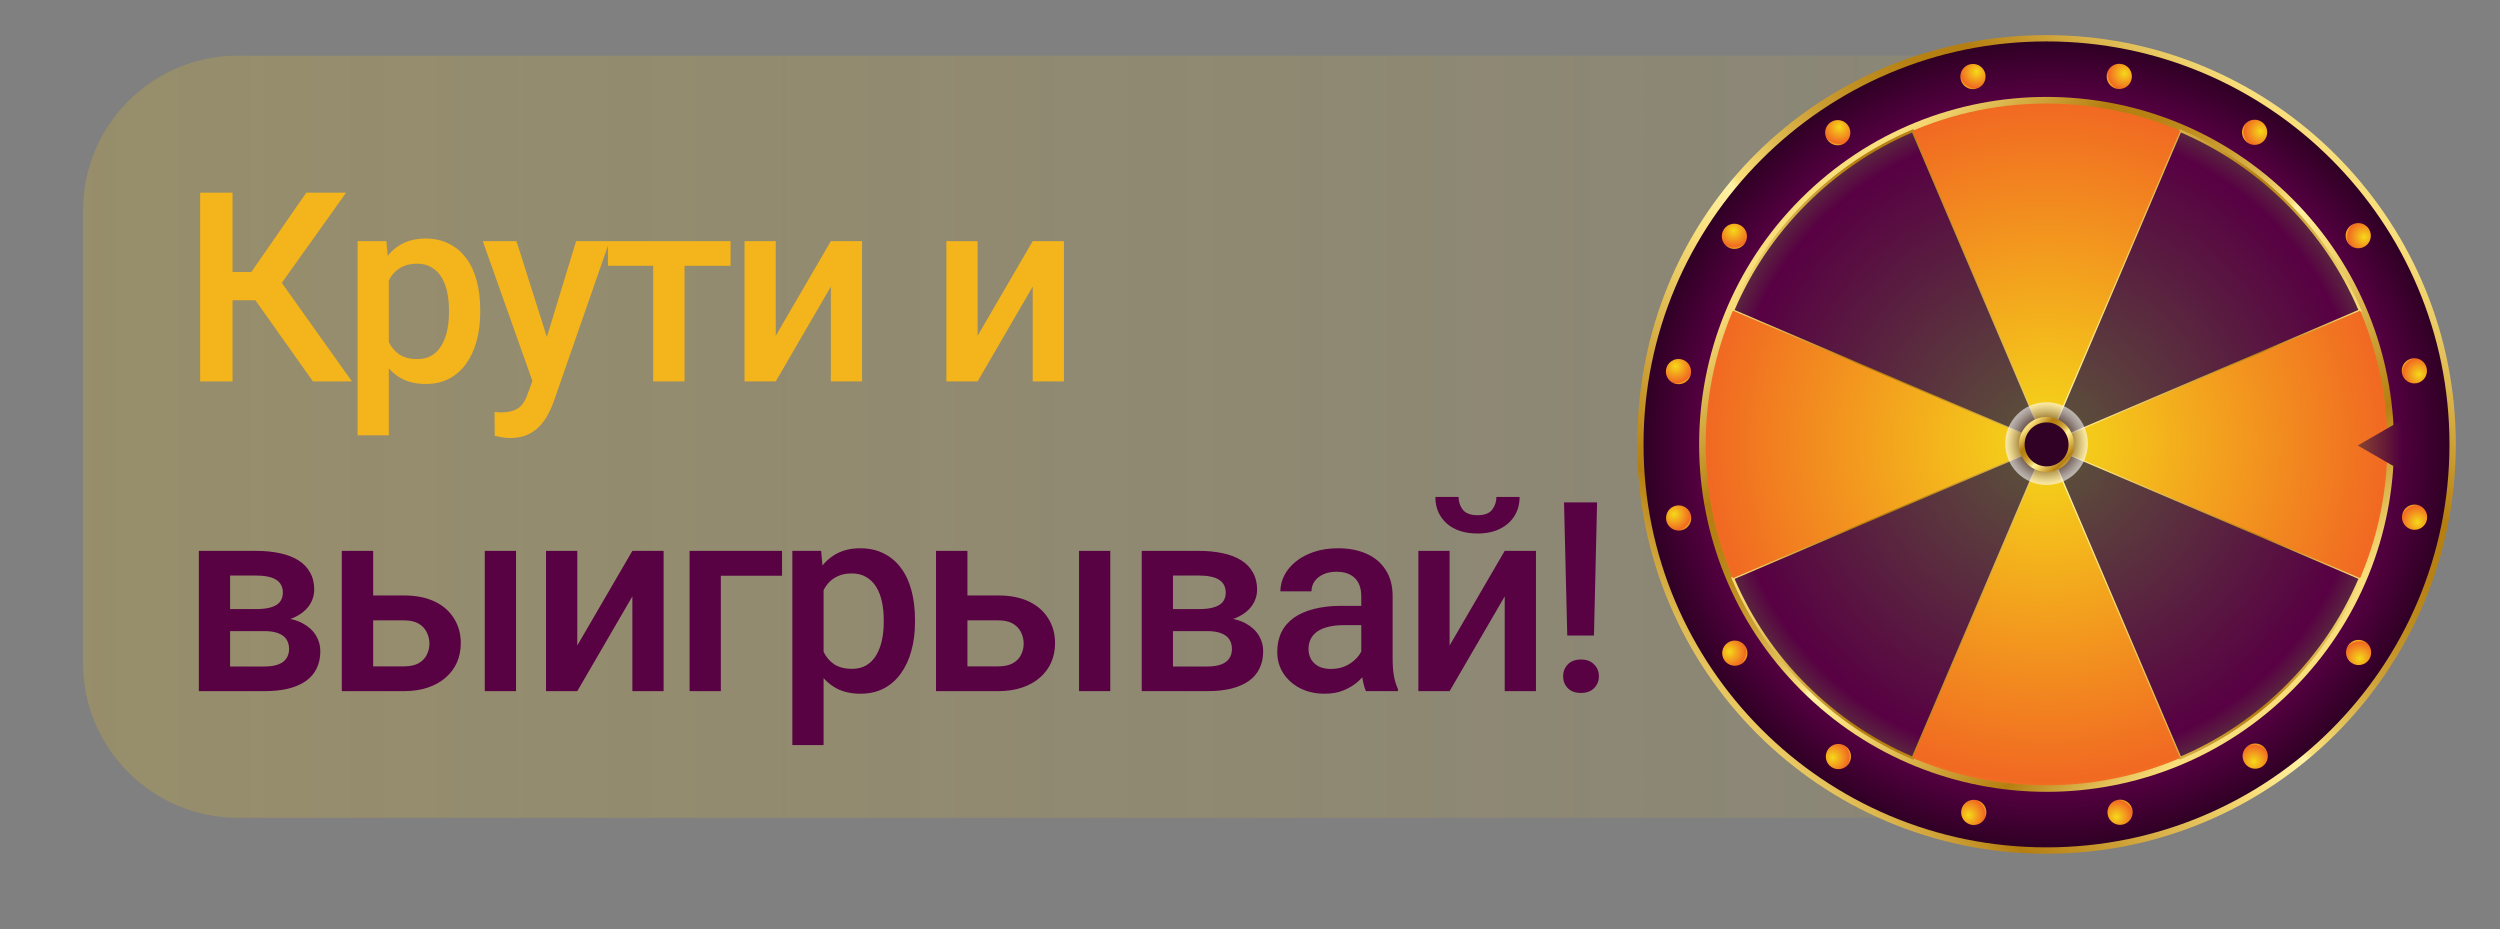 <svg width="113" height="42" viewBox="0 0 113 42" fill="none" xmlns="http://www.w3.org/2000/svg">
<rect x="0" y="0" width="113" height="42" fill="#808080" stroke="none"/>
<path d="M3.753 9.515C3.753 5.649 6.887 2.515 10.753 2.515H89.397C93.263 2.515 96.397 5.649 96.397 9.515V29.964C96.397 33.83 93.263 36.964 89.397 36.964H10.753C6.887 36.964 3.753 33.83 3.753 29.964V9.515Z" fill="url(#paint0_linear_508_319)" fill-opacity="0.2"/>
<path d="M10.512 8.708V17.239H9.047V8.708H10.512ZM15.645 8.708L12.176 13.571H10.096L9.896 12.294H11.361L13.846 8.708H15.645ZM14.145 17.239L11.385 13.349L12.334 12.218L15.908 17.239H14.145ZM17.576 12.118V19.677H16.163V10.899H17.464L17.576 12.118ZM21.706 14.011V14.134C21.706 14.595 21.652 15.023 21.542 15.417C21.437 15.808 21.279 16.149 21.068 16.442C20.861 16.731 20.605 16.956 20.3 17.116C19.995 17.276 19.644 17.356 19.245 17.356C18.851 17.356 18.505 17.284 18.208 17.14C17.915 16.991 17.667 16.782 17.464 16.513C17.261 16.243 17.097 15.927 16.972 15.563C16.851 15.196 16.765 14.794 16.714 14.356V13.882C16.765 13.417 16.851 12.995 16.972 12.616C17.097 12.237 17.261 11.911 17.464 11.638C17.667 11.364 17.915 11.153 18.208 11.005C18.501 10.856 18.843 10.782 19.234 10.782C19.632 10.782 19.986 10.86 20.294 11.017C20.603 11.169 20.863 11.388 21.074 11.673C21.285 11.954 21.443 12.294 21.548 12.692C21.654 13.087 21.706 13.526 21.706 14.011ZM20.294 14.134V14.011C20.294 13.718 20.267 13.446 20.212 13.196C20.158 12.942 20.072 12.72 19.954 12.528C19.837 12.337 19.687 12.188 19.503 12.083C19.324 11.974 19.107 11.919 18.853 11.919C18.603 11.919 18.388 11.962 18.208 12.048C18.029 12.13 17.878 12.245 17.757 12.394C17.636 12.542 17.542 12.716 17.476 12.915C17.41 13.11 17.363 13.323 17.335 13.554V14.69C17.382 14.972 17.462 15.229 17.576 15.464C17.689 15.698 17.849 15.886 18.056 16.026C18.267 16.163 18.537 16.231 18.865 16.231C19.119 16.231 19.335 16.177 19.515 16.067C19.695 15.958 19.841 15.808 19.954 15.616C20.072 15.421 20.158 15.196 20.212 14.942C20.267 14.688 20.294 14.419 20.294 14.134ZM24.317 16.548L26.04 10.899H27.552L25.009 18.206C24.95 18.362 24.874 18.532 24.78 18.716C24.686 18.899 24.563 19.073 24.411 19.237C24.262 19.405 24.077 19.54 23.854 19.642C23.632 19.747 23.362 19.8 23.046 19.8C22.921 19.8 22.799 19.788 22.682 19.765C22.569 19.745 22.462 19.724 22.36 19.7L22.354 18.622C22.393 18.626 22.44 18.63 22.495 18.634C22.553 18.638 22.6 18.64 22.636 18.64C22.87 18.64 23.065 18.61 23.221 18.552C23.378 18.497 23.505 18.407 23.602 18.282C23.704 18.157 23.79 17.989 23.86 17.778L24.317 16.548ZM23.345 10.899L24.85 15.646L25.102 17.134L24.124 17.386L21.821 10.899H23.345ZM30.942 10.899V17.239H29.523V10.899H30.942ZM33.022 10.899V12.013H27.479V10.899H33.022ZM35.064 15.177L37.554 10.899H38.966V17.239H37.554V12.956L35.064 17.239H33.652V10.899H35.064V15.177ZM44.188 15.177L46.678 10.899H48.09V17.239H46.678V12.956L44.188 17.239H42.776V10.899H44.188V15.177Z" fill="#F4B41B"/>
<path d="M11.959 28.526H9.932L9.92 27.53H11.584C11.857 27.53 12.082 27.503 12.258 27.448C12.438 27.394 12.57 27.311 12.656 27.202C12.742 27.089 12.785 26.952 12.785 26.792C12.785 26.659 12.76 26.544 12.709 26.446C12.658 26.345 12.58 26.263 12.475 26.2C12.373 26.134 12.244 26.087 12.088 26.06C11.935 26.028 11.758 26.013 11.555 26.013H10.4V31.239H8.988V24.899H11.555C11.961 24.899 12.326 24.935 12.65 25.005C12.979 25.075 13.258 25.183 13.488 25.327C13.719 25.472 13.895 25.655 14.016 25.878C14.141 26.097 14.203 26.355 14.203 26.651C14.203 26.847 14.16 27.03 14.074 27.202C13.992 27.374 13.869 27.526 13.705 27.659C13.541 27.792 13.34 27.901 13.102 27.987C12.863 28.069 12.59 28.12 12.281 28.14L11.959 28.526ZM11.959 31.239H9.521L10.084 30.126H11.959C12.209 30.126 12.416 30.095 12.58 30.032C12.744 29.97 12.865 29.88 12.943 29.763C13.025 29.642 13.066 29.499 13.066 29.335C13.066 29.167 13.027 29.023 12.949 28.901C12.871 28.78 12.75 28.689 12.586 28.626C12.426 28.56 12.217 28.526 11.959 28.526H10.348L10.359 27.53H12.275L12.68 27.917C13.082 27.944 13.416 28.03 13.682 28.175C13.947 28.319 14.146 28.501 14.279 28.72C14.412 28.939 14.479 29.177 14.479 29.435C14.479 29.731 14.422 29.993 14.309 30.22C14.199 30.446 14.035 30.636 13.816 30.788C13.602 30.936 13.338 31.05 13.025 31.128C12.713 31.202 12.357 31.239 11.959 31.239ZM16.386 26.915H18.255C18.802 26.915 19.267 27.007 19.65 27.19C20.033 27.374 20.324 27.63 20.523 27.958C20.726 28.282 20.828 28.653 20.828 29.071C20.828 29.38 20.771 29.667 20.658 29.933C20.544 30.194 20.376 30.423 20.154 30.618C19.935 30.814 19.665 30.966 19.345 31.075C19.029 31.185 18.665 31.239 18.255 31.239H15.449V24.899H16.867V30.12H18.255C18.537 30.12 18.761 30.071 18.929 29.974C19.097 29.876 19.218 29.749 19.292 29.593C19.37 29.436 19.41 29.27 19.41 29.095C19.41 28.915 19.37 28.745 19.292 28.585C19.218 28.425 19.097 28.294 18.929 28.192C18.761 28.091 18.537 28.04 18.255 28.04H16.386V26.915ZM23.324 24.899V31.239H21.912V24.899H23.324ZM26.093 29.177L28.583 24.899H29.995V31.239H28.583V26.956L26.093 31.239H24.68V24.899H26.093V29.177ZM35.348 24.899V26.024H32.582V31.239H31.17V24.899H35.348ZM37.226 26.118V33.677H35.814V24.899H37.115L37.226 26.118ZM41.357 28.011V28.134C41.357 28.595 41.302 29.023 41.193 29.417C41.087 29.808 40.929 30.149 40.718 30.442C40.511 30.731 40.255 30.956 39.951 31.116C39.646 31.276 39.294 31.356 38.896 31.356C38.501 31.356 38.156 31.284 37.859 31.14C37.566 30.991 37.318 30.782 37.115 30.513C36.912 30.243 36.748 29.927 36.623 29.564C36.501 29.196 36.416 28.794 36.365 28.356V27.882C36.416 27.417 36.501 26.995 36.623 26.616C36.748 26.237 36.912 25.911 37.115 25.638C37.318 25.364 37.566 25.153 37.859 25.005C38.152 24.856 38.494 24.782 38.884 24.782C39.283 24.782 39.636 24.86 39.945 25.017C40.253 25.169 40.513 25.388 40.724 25.673C40.935 25.954 41.093 26.294 41.199 26.692C41.304 27.087 41.357 27.526 41.357 28.011ZM39.945 28.134V28.011C39.945 27.718 39.917 27.446 39.863 27.196C39.808 26.942 39.722 26.72 39.605 26.528C39.488 26.337 39.337 26.189 39.154 26.083C38.974 25.974 38.757 25.919 38.503 25.919C38.253 25.919 38.038 25.962 37.859 26.048C37.679 26.13 37.529 26.245 37.408 26.394C37.287 26.542 37.193 26.716 37.126 26.915C37.06 27.11 37.013 27.323 36.986 27.554V28.69C37.033 28.972 37.113 29.23 37.226 29.464C37.339 29.698 37.499 29.886 37.706 30.026C37.917 30.163 38.187 30.231 38.515 30.231C38.769 30.231 38.986 30.177 39.166 30.067C39.345 29.958 39.492 29.808 39.605 29.616C39.722 29.421 39.808 29.196 39.863 28.942C39.917 28.689 39.945 28.419 39.945 28.134ZM43.247 26.915H45.116C45.663 26.915 46.128 27.007 46.511 27.19C46.893 27.374 47.184 27.63 47.384 27.958C47.587 28.282 47.688 28.653 47.688 29.071C47.688 29.38 47.632 29.667 47.518 29.933C47.405 30.194 47.237 30.423 47.014 30.618C46.796 30.814 46.526 30.966 46.206 31.075C45.889 31.185 45.526 31.239 45.116 31.239H42.309V24.899H43.727V30.12H45.116C45.397 30.12 45.622 30.071 45.79 29.974C45.958 29.876 46.079 29.749 46.153 29.593C46.231 29.436 46.27 29.27 46.27 29.095C46.27 28.915 46.231 28.745 46.153 28.585C46.079 28.425 45.958 28.294 45.79 28.192C45.622 28.091 45.397 28.04 45.116 28.04H43.247V26.915ZM50.184 24.899V31.239H48.772V24.899H50.184ZM54.576 28.526H52.549L52.537 27.53H54.201C54.475 27.53 54.699 27.503 54.875 27.448C55.055 27.394 55.188 27.311 55.274 27.202C55.359 27.089 55.403 26.952 55.403 26.792C55.403 26.659 55.377 26.544 55.326 26.446C55.276 26.345 55.197 26.263 55.092 26.2C54.99 26.134 54.861 26.087 54.705 26.06C54.553 26.028 54.375 26.013 54.172 26.013H53.018V31.239H51.606V24.899H54.172C54.578 24.899 54.944 24.935 55.268 25.005C55.596 25.075 55.875 25.183 56.106 25.327C56.336 25.472 56.512 25.655 56.633 25.878C56.758 26.097 56.821 26.355 56.821 26.651C56.821 26.847 56.778 27.03 56.692 27.202C56.609 27.374 56.486 27.526 56.322 27.659C56.158 27.792 55.957 27.901 55.719 27.987C55.481 28.069 55.207 28.12 54.899 28.14L54.576 28.526ZM54.576 31.239H52.139L52.701 30.126H54.576C54.826 30.126 55.033 30.095 55.197 30.032C55.361 29.97 55.483 29.88 55.561 29.763C55.643 29.642 55.684 29.499 55.684 29.335C55.684 29.167 55.645 29.023 55.567 28.901C55.488 28.78 55.367 28.689 55.203 28.626C55.043 28.56 54.834 28.526 54.576 28.526H52.965L52.977 27.53H54.893L55.297 27.917C55.699 27.944 56.033 28.03 56.299 28.175C56.565 28.319 56.764 28.501 56.897 28.72C57.029 28.939 57.096 29.177 57.096 29.435C57.096 29.731 57.039 29.993 56.926 30.22C56.817 30.446 56.653 30.636 56.434 30.788C56.219 30.936 55.955 31.05 55.643 31.128C55.33 31.202 54.975 31.239 54.576 31.239ZM61.529 29.968V26.944C61.529 26.718 61.488 26.523 61.406 26.358C61.324 26.194 61.199 26.067 61.031 25.977C60.867 25.888 60.66 25.843 60.41 25.843C60.179 25.843 59.98 25.882 59.812 25.96C59.644 26.038 59.513 26.144 59.419 26.276C59.326 26.409 59.279 26.56 59.279 26.727H57.873C57.873 26.477 57.933 26.235 58.054 26.001C58.175 25.767 58.351 25.558 58.582 25.374C58.812 25.19 59.087 25.046 59.408 24.94C59.728 24.835 60.087 24.782 60.486 24.782C60.962 24.782 61.384 24.862 61.752 25.023C62.123 25.183 62.414 25.425 62.624 25.749C62.839 26.069 62.947 26.472 62.947 26.956V29.774C62.947 30.064 62.966 30.323 63.005 30.554C63.048 30.78 63.109 30.977 63.187 31.145V31.239H61.74C61.673 31.087 61.621 30.894 61.582 30.659C61.546 30.421 61.529 30.19 61.529 29.968ZM61.734 27.384L61.746 28.257H60.732C60.47 28.257 60.24 28.282 60.041 28.333C59.841 28.38 59.675 28.45 59.542 28.544C59.41 28.638 59.31 28.751 59.244 28.884C59.177 29.017 59.144 29.167 59.144 29.335C59.144 29.503 59.183 29.657 59.261 29.798C59.339 29.935 59.453 30.042 59.601 30.12C59.753 30.198 59.937 30.237 60.152 30.237C60.441 30.237 60.693 30.179 60.908 30.061C61.127 29.94 61.298 29.794 61.423 29.622C61.548 29.446 61.615 29.28 61.623 29.124L62.08 29.751C62.033 29.911 61.953 30.083 61.839 30.267C61.726 30.45 61.578 30.626 61.394 30.794C61.214 30.958 60.998 31.093 60.744 31.198C60.494 31.304 60.205 31.356 59.877 31.356C59.462 31.356 59.093 31.274 58.769 31.11C58.445 30.942 58.191 30.718 58.007 30.436C57.824 30.151 57.732 29.829 57.732 29.47C57.732 29.134 57.794 28.837 57.919 28.579C58.048 28.317 58.236 28.099 58.482 27.923C58.732 27.747 59.037 27.614 59.396 27.524C59.755 27.431 60.166 27.384 60.627 27.384H61.734ZM65.522 29.177L68.013 24.899H69.425V31.239H68.013V26.956L65.522 31.239H64.11V24.899H65.522V29.177ZM67.638 22.462H68.686C68.686 22.786 68.608 23.073 68.452 23.323C68.3 23.569 68.081 23.763 67.796 23.903C67.514 24.044 67.179 24.114 66.788 24.114C66.198 24.114 65.731 23.962 65.388 23.657C65.048 23.349 64.878 22.95 64.878 22.462H65.927C65.927 22.681 65.991 22.874 66.12 23.042C66.253 23.206 66.475 23.288 66.788 23.288C67.097 23.288 67.315 23.206 67.444 23.042C67.573 22.874 67.638 22.681 67.638 22.462ZM72.188 22.708L72.047 28.726H70.84L70.694 22.708H72.188ZM70.653 30.571C70.653 30.356 70.723 30.177 70.864 30.032C71.008 29.884 71.207 29.81 71.461 29.81C71.711 29.81 71.908 29.884 72.053 30.032C72.198 30.177 72.27 30.356 72.27 30.571C72.27 30.778 72.198 30.956 72.053 31.105C71.908 31.249 71.711 31.321 71.461 31.321C71.207 31.321 71.008 31.249 70.864 31.105C70.723 30.956 70.653 30.778 70.653 30.571Z" fill="#580143"/>
<path d="M111.002 20.087C111.002 30.303 102.719 38.588 92.503 38.588C82.287 38.588 74.002 30.303 74.002 20.087C74.002 9.871 81.808 2.072 91.616 1.608C91.91 1.596 92.207 1.588 92.503 1.588C92.798 1.588 93.094 1.594 93.388 1.608C103.194 2.072 111.002 10.166 111.002 20.087Z" fill="url(#paint1_linear_508_319)"/>
<path d="M92.502 38.301C102.561 38.301 110.716 30.146 110.716 20.087C110.716 10.027 102.561 1.872 92.502 1.872C82.442 1.872 74.287 10.027 74.287 20.087C74.287 30.146 82.442 38.301 92.502 38.301Z" fill="url(#paint2_radial_508_319)"/>
<path d="M103.61 31.191C109.743 25.058 109.743 15.114 103.61 8.981C97.477 2.847 87.533 2.847 81.4 8.981C75.267 15.114 75.267 25.058 81.4 31.191C87.533 37.324 97.477 37.324 103.61 31.191Z" fill="url(#paint3_linear_508_319)"/>
<path d="M103.397 30.983C104.834 29.546 105.927 27.895 106.677 26.133L92.501 20.087L98.547 34.263C100.309 33.513 101.96 32.42 103.397 30.983ZM81.607 30.983C83.044 32.42 84.695 33.513 86.457 34.263L92.503 20.087L78.327 26.133C79.077 27.895 80.17 29.546 81.607 30.983ZM81.607 9.193C80.17 10.63 79.077 12.281 78.327 14.043L92.503 20.089L86.457 5.913C84.695 6.663 83.044 7.756 81.607 9.193ZM103.397 9.193C101.96 7.756 100.309 6.663 98.547 5.913L92.501 20.089L106.677 14.043C105.927 12.281 104.834 10.63 103.397 9.193Z" fill="url(#paint4_radial_508_319)"/>
<path d="M98.517 34.339L92.502 20.235L86.487 34.339L86.434 34.317C84.613 33.541 82.977 32.433 81.566 31.024C80.155 29.615 79.049 27.977 78.273 26.156L78.251 26.103L92.355 20.088L78.249 14.073L78.271 14.019C79.047 12.198 80.155 10.562 81.564 9.151C82.973 7.74 84.611 6.634 86.432 5.858L86.486 5.836L92.501 19.94L98.516 5.836L98.569 5.858C100.39 6.634 102.026 7.742 103.437 9.151C104.848 10.56 105.954 12.198 106.73 14.019L106.752 14.073L106.698 14.095L92.648 20.088L106.752 26.103L106.73 26.156C105.954 27.977 104.846 29.613 103.437 31.024C102.028 32.435 100.39 33.541 98.569 34.317L98.516 34.339H98.517ZM92.611 20.198L98.578 34.186C100.364 33.418 101.971 32.326 103.356 30.941C104.741 29.556 105.832 27.949 106.601 26.164L92.613 20.197L92.611 20.198ZM78.402 26.165C79.171 27.951 80.262 29.558 81.647 30.943C83.032 32.328 84.639 33.419 86.425 34.188L92.392 20.2L78.402 26.167V26.165ZM78.402 14.012L92.392 19.979L86.425 5.989C84.639 6.758 83.032 7.849 81.647 9.234C80.262 10.619 79.171 12.226 78.402 14.012ZM92.611 19.977L106.599 14.01C105.831 12.224 104.739 10.617 103.354 9.232C101.969 7.847 100.362 6.756 98.576 5.988L92.609 19.975L92.611 19.977Z" fill="url(#paint5_linear_508_319)"/>
<path d="M106.38 26.788C107.361 24.762 107.91 22.489 107.91 20.088C107.91 17.687 107.359 15.414 106.38 13.388C106.484 13.604 106.584 13.822 106.678 14.041L92.502 20.088L106.678 26.134C106.584 26.354 106.486 26.572 106.38 26.788Z" fill="url(#paint6_radial_508_319)"/>
<path d="M78.626 13.388C77.645 15.414 77.097 17.687 77.097 20.088C77.097 22.489 77.647 24.762 78.626 26.788C78.522 26.572 78.423 26.354 78.329 26.134L92.504 20.088L78.329 14.041C78.423 13.822 78.52 13.604 78.626 13.388Z" fill="url(#paint7_radial_508_319)"/>
<path d="M99.199 6.209C97.173 5.228 94.9 4.68 92.499 4.68C90.098 4.68 87.825 5.23 85.799 6.209C86.015 6.105 86.233 6.006 86.453 5.911L92.499 20.087L98.545 5.911C98.765 6.006 98.983 6.104 99.199 6.209Z" fill="url(#paint8_radial_508_319)"/>
<path d="M98.545 34.263L92.499 20.088L86.453 34.263C86.233 34.169 86.015 34.071 85.799 33.966C87.825 34.947 90.098 35.495 92.499 35.495C94.9 35.495 97.173 34.945 99.199 33.966C98.983 34.069 98.765 34.169 98.545 34.263Z" fill="url(#paint9_radial_508_319)"/>
<path d="M88.653 36.61C88.714 36.302 89.015 36.1 89.324 36.161C89.632 36.222 89.834 36.523 89.773 36.832C89.712 37.14 89.412 37.341 89.102 37.28C88.794 37.219 88.593 36.918 88.653 36.61Z" fill="url(#paint10_radial_508_319)"/>
<path d="M95.268 36.826C95.207 36.517 95.406 36.217 95.715 36.156C96.023 36.093 96.324 36.294 96.385 36.602C96.448 36.911 96.247 37.212 95.938 37.273C95.63 37.334 95.329 37.134 95.268 36.826Z" fill="url(#paint11_radial_508_319)"/>
<path d="M83.539 5.68C83.715 5.943 83.644 6.295 83.382 6.471C83.12 6.646 82.767 6.576 82.592 6.314C82.416 6.052 82.486 5.699 82.749 5.523C83.011 5.348 83.364 5.418 83.539 5.68Z" fill="url(#paint12_radial_508_319)"/>
<path d="M78.71 10.207C78.972 10.382 79.042 10.735 78.869 10.997C78.695 11.259 78.341 11.329 78.078 11.156C77.816 10.98 77.746 10.628 77.919 10.365C78.095 10.103 78.448 10.033 78.71 10.207Z" fill="url(#paint13_radial_508_319)"/>
<path d="M75.978 16.236C76.287 16.297 76.488 16.598 76.427 16.907C76.366 17.215 76.065 17.416 75.757 17.355C75.448 17.294 75.247 16.993 75.308 16.685C75.369 16.377 75.67 16.175 75.978 16.236Z" fill="url(#paint14_radial_508_319)"/>
<path d="M75.763 22.854C76.071 22.793 76.372 22.992 76.433 23.301C76.496 23.609 76.294 23.91 75.986 23.971C75.678 24.032 75.377 23.832 75.316 23.524C75.255 23.216 75.454 22.915 75.763 22.854Z" fill="url(#paint15_radial_508_319)"/>
<path d="M78.096 29.049C78.357 28.874 78.711 28.944 78.887 29.206C79.062 29.468 78.992 29.821 78.73 29.997C78.468 30.172 78.115 30.102 77.939 29.84C77.764 29.577 77.834 29.225 78.096 29.049Z" fill="url(#paint16_radial_508_319)"/>
<path d="M82.621 33.88C82.796 33.618 83.149 33.548 83.411 33.722C83.673 33.895 83.743 34.25 83.57 34.512C83.394 34.774 83.042 34.844 82.779 34.671C82.517 34.495 82.447 34.143 82.621 33.88Z" fill="url(#paint17_radial_508_319)"/>
<path d="M101.462 34.494C101.286 34.231 101.357 33.879 101.619 33.703C101.881 33.528 102.234 33.598 102.409 33.86C102.585 34.123 102.514 34.475 102.252 34.651C101.99 34.826 101.635 34.756 101.462 34.494Z" fill="url(#paint18_radial_508_319)"/>
<path d="M106.293 29.967C106.031 29.792 105.961 29.439 106.134 29.177C106.308 28.914 106.662 28.844 106.925 29.018C107.187 29.193 107.257 29.546 107.083 29.808C106.908 30.07 106.555 30.141 106.293 29.967Z" fill="url(#paint19_radial_508_319)"/>
<path d="M109.028 23.937C108.72 23.876 108.518 23.575 108.579 23.267C108.64 22.959 108.939 22.757 109.25 22.818C109.558 22.879 109.759 23.18 109.698 23.489C109.637 23.797 109.336 23.998 109.028 23.937Z" fill="url(#paint20_radial_508_319)"/>
<path d="M109.241 17.32C108.933 17.381 108.632 17.182 108.571 16.873C108.508 16.565 108.71 16.264 109.018 16.203C109.326 16.14 109.627 16.342 109.688 16.65C109.749 16.959 109.55 17.259 109.241 17.32Z" fill="url(#paint21_radial_508_319)"/>
<path d="M106.909 11.127C106.647 11.302 106.293 11.232 106.119 10.97C105.944 10.707 106.014 10.354 106.276 10.179C106.538 10.004 106.891 10.074 107.066 10.336C107.242 10.598 107.172 10.951 106.909 11.127Z" fill="url(#paint22_radial_508_319)"/>
<path d="M102.384 6.296C102.209 6.558 101.856 6.628 101.594 6.454C101.332 6.279 101.261 5.926 101.435 5.664C101.61 5.402 101.963 5.332 102.225 5.505C102.488 5.681 102.558 6.033 102.384 6.296Z" fill="url(#paint23_radial_508_319)"/>
<path d="M96.351 3.564C96.29 3.872 95.989 4.074 95.68 4.013C95.372 3.952 95.171 3.651 95.232 3.342C95.293 3.034 95.592 2.833 95.902 2.894C96.21 2.955 96.412 3.254 96.351 3.564Z" fill="url(#paint24_radial_508_319)"/>
<path d="M89.737 3.348C89.798 3.656 89.599 3.957 89.29 4.018C88.982 4.081 88.681 3.88 88.62 3.571C88.557 3.263 88.758 2.962 89.067 2.901C89.375 2.84 89.676 3.04 89.737 3.348Z" fill="url(#paint25_radial_508_319)"/>
<path style="mix-blend-mode:multiply" opacity="0.6" d="M92.503 21.918C93.534 21.918 94.37 21.082 94.37 20.05C94.37 19.019 93.534 18.183 92.503 18.183C91.472 18.183 90.636 19.019 90.636 20.05C90.636 21.082 91.472 21.918 92.503 21.918Z" fill="url(#paint26_radial_508_319)"/>
<path d="M92.504 21.331C93.19 21.331 93.746 20.774 93.746 20.088C93.746 19.401 93.19 18.845 92.504 18.845C91.817 18.845 91.261 19.401 91.261 20.088C91.261 20.774 91.817 21.331 92.504 21.331Z" fill="url(#paint27_linear_508_319)"/>
<path d="M93.499 20.087C93.499 20.636 93.054 21.081 92.505 21.081C91.957 21.081 91.512 20.636 91.512 20.087C91.512 19.539 91.957 19.093 92.505 19.093C93.054 19.093 93.499 19.539 93.499 20.087Z" fill="url(#paint28_radial_508_319)"/>
<path d="M106.57 20.136L108.56 21.284L108.56 18.987L106.57 20.136Z" fill="url(#paint29_linear_508_319)"/>
<defs>
<linearGradient id="paint0_linear_508_319" x1="96.397" y1="19.739" x2="3.753" y2="19.739" gradientUnits="userSpaceOnUse">
<stop stop-color="#F4C61A" stop-opacity="0.4"/>
<stop offset="1" stop-color="#F4C61A"/>
</linearGradient>
<linearGradient id="paint1_linear_508_319" x1="105.083" y1="7.507" x2="78.504" y2="34.084" gradientUnits="userSpaceOnUse">
<stop stop-color="#F9DF7B"/>
<stop offset="0.2" stop-color="#B57E10"/>
<stop offset="0.26" stop-color="#B78113"/>
<stop offset="0.32" stop-color="#BE8C1F"/>
<stop offset="0.38" stop-color="#CB9D32"/>
<stop offset="0.44" stop-color="#DCB64E"/>
<stop offset="0.49" stop-color="#F2D570"/>
<stop offset="0.51" stop-color="#F9DF7B"/>
<stop offset="0.52" stop-color="#FFF3A6"/>
<stop offset="0.59" stop-color="#F9DF7B"/>
<stop offset="0.84" stop-color="#B57E10"/>
<stop offset="0.95" stop-color="#E5C25B"/>
<stop offset="1" stop-color="#F9DF7B"/>
</linearGradient>
<radialGradient id="paint2_radial_508_319" cx="0" cy="0" r="1" gradientUnits="userSpaceOnUse" gradientTransform="translate(92.502 20.087) scale(18.215)">
<stop stop-color="#5C573A"/>
<stop offset="0.85" stop-color="#580043"/>
<stop offset="1" stop-color="#300025"/>
</radialGradient>
<linearGradient id="paint3_linear_508_319" x1="82.083" y1="9.666" x2="102.633" y2="30.217" gradientUnits="userSpaceOnUse">
<stop stop-color="#F9DF7B"/>
<stop offset="0.2" stop-color="#B57E10"/>
<stop offset="0.26" stop-color="#B78113"/>
<stop offset="0.32" stop-color="#BE8C1F"/>
<stop offset="0.38" stop-color="#CB9D32"/>
<stop offset="0.44" stop-color="#DCB64E"/>
<stop offset="0.49" stop-color="#F2D570"/>
<stop offset="0.51" stop-color="#F9DF7B"/>
<stop offset="0.52" stop-color="#FFF3A6"/>
<stop offset="0.59" stop-color="#F9DF7B"/>
<stop offset="0.84" stop-color="#B57E10"/>
<stop offset="0.95" stop-color="#E5C25B"/>
<stop offset="1" stop-color="#F9DF7B"/>
</linearGradient>
<radialGradient id="paint4_radial_508_319" cx="0" cy="0" r="1" gradientUnits="userSpaceOnUse" gradientTransform="translate(92.503 20.087) scale(16.828)">
<stop stop-color="#5C573A"/>
<stop offset="0.85" stop-color="#580043"/>
<stop offset="1" stop-color="#5C573A"/>
</radialGradient>
<linearGradient id="paint5_linear_508_319" x1="78.249" y1="20.088" x2="106.754" y2="20.088" gradientUnits="userSpaceOnUse">
<stop stop-color="#F9DF7B"/>
<stop offset="0.2" stop-color="#B57E10"/>
<stop offset="0.26" stop-color="#B78113"/>
<stop offset="0.32" stop-color="#BE8C1F"/>
<stop offset="0.38" stop-color="#CB9D32"/>
<stop offset="0.44" stop-color="#DCB64E"/>
<stop offset="0.49" stop-color="#F2D570"/>
<stop offset="0.51" stop-color="#F9DF7B"/>
<stop offset="0.52" stop-color="#FFF3A6"/>
<stop offset="0.59" stop-color="#F9DF7B"/>
<stop offset="0.84" stop-color="#B57E10"/>
<stop offset="0.95" stop-color="#E5C25B"/>
<stop offset="1" stop-color="#F9DF7B"/>
</linearGradient>
<radialGradient id="paint6_radial_508_319" cx="0" cy="0" r="1" gradientUnits="userSpaceOnUse" gradientTransform="translate(92.515 19.983) scale(18.078)">
<stop stop-color="#F5D919"/>
<stop offset="0.85" stop-color="#F16922"/>
<stop offset="1" stop-color="#F5D919"/>
</radialGradient>
<radialGradient id="paint7_radial_508_319" cx="0" cy="0" r="1" gradientUnits="userSpaceOnUse" gradientTransform="translate(92.515 19.983) scale(18.078)">
<stop stop-color="#F5D919"/>
<stop offset="0.85" stop-color="#F16922"/>
<stop offset="1" stop-color="#F5D919"/>
</radialGradient>
<radialGradient id="paint8_radial_508_319" cx="0" cy="0" r="1" gradientUnits="userSpaceOnUse" gradientTransform="translate(92.501 19.982) scale(18.108)">
<stop stop-color="#F5D919"/>
<stop offset="0.85" stop-color="#F16922"/>
<stop offset="1" stop-color="#F5D919"/>
</radialGradient>
<radialGradient id="paint9_radial_508_319" cx="0" cy="0" r="1" gradientUnits="userSpaceOnUse" gradientTransform="translate(92.499 19.982) scale(18.084)">
<stop stop-color="#F5D919"/>
<stop offset="0.85" stop-color="#F16922"/>
<stop offset="1" stop-color="#F5D919"/>
</radialGradient>
<radialGradient id="paint10_radial_508_319" cx="0" cy="0" r="1" gradientUnits="userSpaceOnUse" gradientTransform="translate(88.983 36.845) rotate(-168.81) scale(0.87)">
<stop stop-color="#F5D919"/>
<stop offset="0.85" stop-color="#F16922"/>
<stop offset="1" stop-color="#F5D919"/>
</radialGradient>
<radialGradient id="paint11_radial_508_319" cx="0" cy="0" r="1" gradientUnits="userSpaceOnUse" gradientTransform="translate(95.662 36.92) rotate(168.69) scale(0.87)">
<stop stop-color="#F5D919"/>
<stop offset="0.85" stop-color="#F16922"/>
<stop offset="1" stop-color="#F5D919"/>
</radialGradient>
<radialGradient id="paint12_radial_508_319" cx="0" cy="0" r="1" gradientUnits="userSpaceOnUse" gradientTransform="translate(83.139 5.74) rotate(-33.81) scale(0.87)">
<stop stop-color="#F5D919"/>
<stop offset="0.85" stop-color="#F16922"/>
<stop offset="1" stop-color="#F5D919"/>
</radialGradient>
<radialGradient id="paint13_radial_508_319" cx="0" cy="0" r="1" gradientUnits="userSpaceOnUse" gradientTransform="translate(78.36 10.418) rotate(-56.31) scale(0.87)">
<stop stop-color="#F5D919"/>
<stop offset="0.85" stop-color="#F16922"/>
<stop offset="1" stop-color="#F5D919"/>
</radialGradient>
<radialGradient id="paint14_radial_508_319" cx="0" cy="0" r="1" gradientUnits="userSpaceOnUse" gradientTransform="translate(75.74 16.559) rotate(-78.81) scale(0.87)">
<stop stop-color="#F5D919"/>
<stop offset="0.85" stop-color="#F16922"/>
<stop offset="1" stop-color="#F5D919"/>
</radialGradient>
<radialGradient id="paint15_radial_508_319" cx="0" cy="0" r="1" gradientUnits="userSpaceOnUse" gradientTransform="translate(75.667 23.242) rotate(-101.31) scale(0.87)">
<stop stop-color="#F5D919"/>
<stop offset="0.85" stop-color="#F16922"/>
<stop offset="1" stop-color="#F5D919"/>
</radialGradient>
<radialGradient id="paint16_radial_508_319" cx="0" cy="0" r="1" gradientUnits="userSpaceOnUse" gradientTransform="translate(78.163 29.454) rotate(-123.81) scale(0.87)">
<stop stop-color="#F5D919"/>
<stop offset="0.85" stop-color="#F16922"/>
<stop offset="1" stop-color="#F5D919"/>
</radialGradient>
<radialGradient id="paint17_radial_508_319" cx="0" cy="0" r="1" gradientUnits="userSpaceOnUse" gradientTransform="translate(82.837 34.242) rotate(-146.31) scale(0.87)">
<stop stop-color="#F5D919"/>
<stop offset="0.85" stop-color="#F16922"/>
<stop offset="1" stop-color="#F5D919"/>
</radialGradient>
<radialGradient id="paint18_radial_508_319" cx="0" cy="0" r="1" gradientUnits="userSpaceOnUse" gradientTransform="translate(101.877 34.431) rotate(146.19) scale(0.87)">
<stop stop-color="#F5D919"/>
<stop offset="0.85" stop-color="#F16922"/>
<stop offset="1" stop-color="#F5D919"/>
</radialGradient>
<radialGradient id="paint19_radial_508_319" cx="0" cy="0" r="1" gradientUnits="userSpaceOnUse" gradientTransform="translate(106.661 29.764) rotate(123.69) scale(0.87)">
<stop stop-color="#F5D919"/>
<stop offset="0.85" stop-color="#F16922"/>
<stop offset="1" stop-color="#F5D919"/>
</radialGradient>
<radialGradient id="paint20_radial_508_319" cx="0" cy="0" r="1" gradientUnits="userSpaceOnUse" gradientTransform="translate(109.273 23.604) rotate(101.19) scale(0.87)">
<stop stop-color="#F5D919"/>
<stop offset="0.85" stop-color="#F16922"/>
<stop offset="1" stop-color="#F5D919"/>
</radialGradient>
<radialGradient id="paint21_radial_508_319" cx="0" cy="0" r="1" gradientUnits="userSpaceOnUse" gradientTransform="translate(109.342 16.924) rotate(78.69) scale(0.87)">
<stop stop-color="#F5D919"/>
<stop offset="0.85" stop-color="#F16922"/>
<stop offset="1" stop-color="#F5D919"/>
</radialGradient>
<radialGradient id="paint22_radial_508_319" cx="0" cy="0" r="1" gradientUnits="userSpaceOnUse" gradientTransform="translate(106.859 10.716) rotate(56.19) scale(0.87)">
<stop stop-color="#F5D919"/>
<stop offset="0.85" stop-color="#F16922"/>
<stop offset="1" stop-color="#F5D919"/>
</radialGradient>
<radialGradient id="paint23_radial_508_319" cx="0" cy="0" r="1" gradientUnits="userSpaceOnUse" gradientTransform="translate(102.183 5.94) rotate(33.69) scale(0.87)">
<stop stop-color="#F5D919"/>
<stop offset="0.85" stop-color="#F16922"/>
<stop offset="1" stop-color="#F5D919"/>
</radialGradient>
<radialGradient id="paint24_radial_508_319" cx="0" cy="0" r="1" gradientUnits="userSpaceOnUse" gradientTransform="translate(96.026 3.317) rotate(11.19) scale(0.87)">
<stop stop-color="#F5D919"/>
<stop offset="0.85" stop-color="#F16922"/>
<stop offset="1" stop-color="#F5D919"/>
</radialGradient>
<radialGradient id="paint25_radial_508_319" cx="0" cy="0" r="1" gradientUnits="userSpaceOnUse" gradientTransform="translate(89.345 3.245) rotate(-11.31) scale(0.87)">
<stop stop-color="#F5D919"/>
<stop offset="0.85" stop-color="#F16922"/>
<stop offset="1" stop-color="#F5D919"/>
</radialGradient>
<radialGradient id="paint26_radial_508_319" cx="0" cy="0" r="1" gradientUnits="userSpaceOnUse" gradientTransform="translate(92.503 20.05) scale(1.867)">
<stop offset="0.59" stop-color="#5E3E41"/>
<stop offset="0.74" stop-color="#A29091"/>
<stop offset="0.86" stop-color="#D4CBCC"/>
<stop offset="0.95" stop-color="#F3F0F1"/>
<stop offset="1" stop-color="white"/>
</radialGradient>
<linearGradient id="paint27_linear_508_319" x1="91.697" y1="19.282" x2="93.582" y2="21.168" gradientUnits="userSpaceOnUse">
<stop stop-color="#F9DF7B"/>
<stop offset="0.2" stop-color="#B57E10"/>
<stop offset="0.26" stop-color="#B78113"/>
<stop offset="0.32" stop-color="#BE8C1F"/>
<stop offset="0.38" stop-color="#CB9D32"/>
<stop offset="0.44" stop-color="#DCB64E"/>
<stop offset="0.49" stop-color="#F2D570"/>
<stop offset="0.51" stop-color="#F9DF7B"/>
<stop offset="0.52" stop-color="#FFF3A6"/>
<stop offset="0.59" stop-color="#F9DF7B"/>
<stop offset="0.84" stop-color="#B57E10"/>
<stop offset="0.95" stop-color="#E5C25B"/>
<stop offset="1" stop-color="#F9DF7B"/>
</linearGradient>
<radialGradient id="paint28_radial_508_319" cx="0" cy="0" r="1" gradientUnits="userSpaceOnUse" gradientTransform="translate(92.505 1.68) scale(0.994)">
<stop stop-color="#5C573A"/>
<stop offset="0.85" stop-color="#580043"/>
<stop offset="1" stop-color="#300025"/>
</radialGradient>
<linearGradient id="paint29_linear_508_319" x1="108.56" y1="20.136" x2="102.93" y2="20.136" gradientUnits="userSpaceOnUse">
<stop stop-color="#4F013C"/>
<stop stop-color="#4F013C"/>
<stop offset="1" stop-color="#F4BD1B"/>
</linearGradient>
</defs>
</svg>
